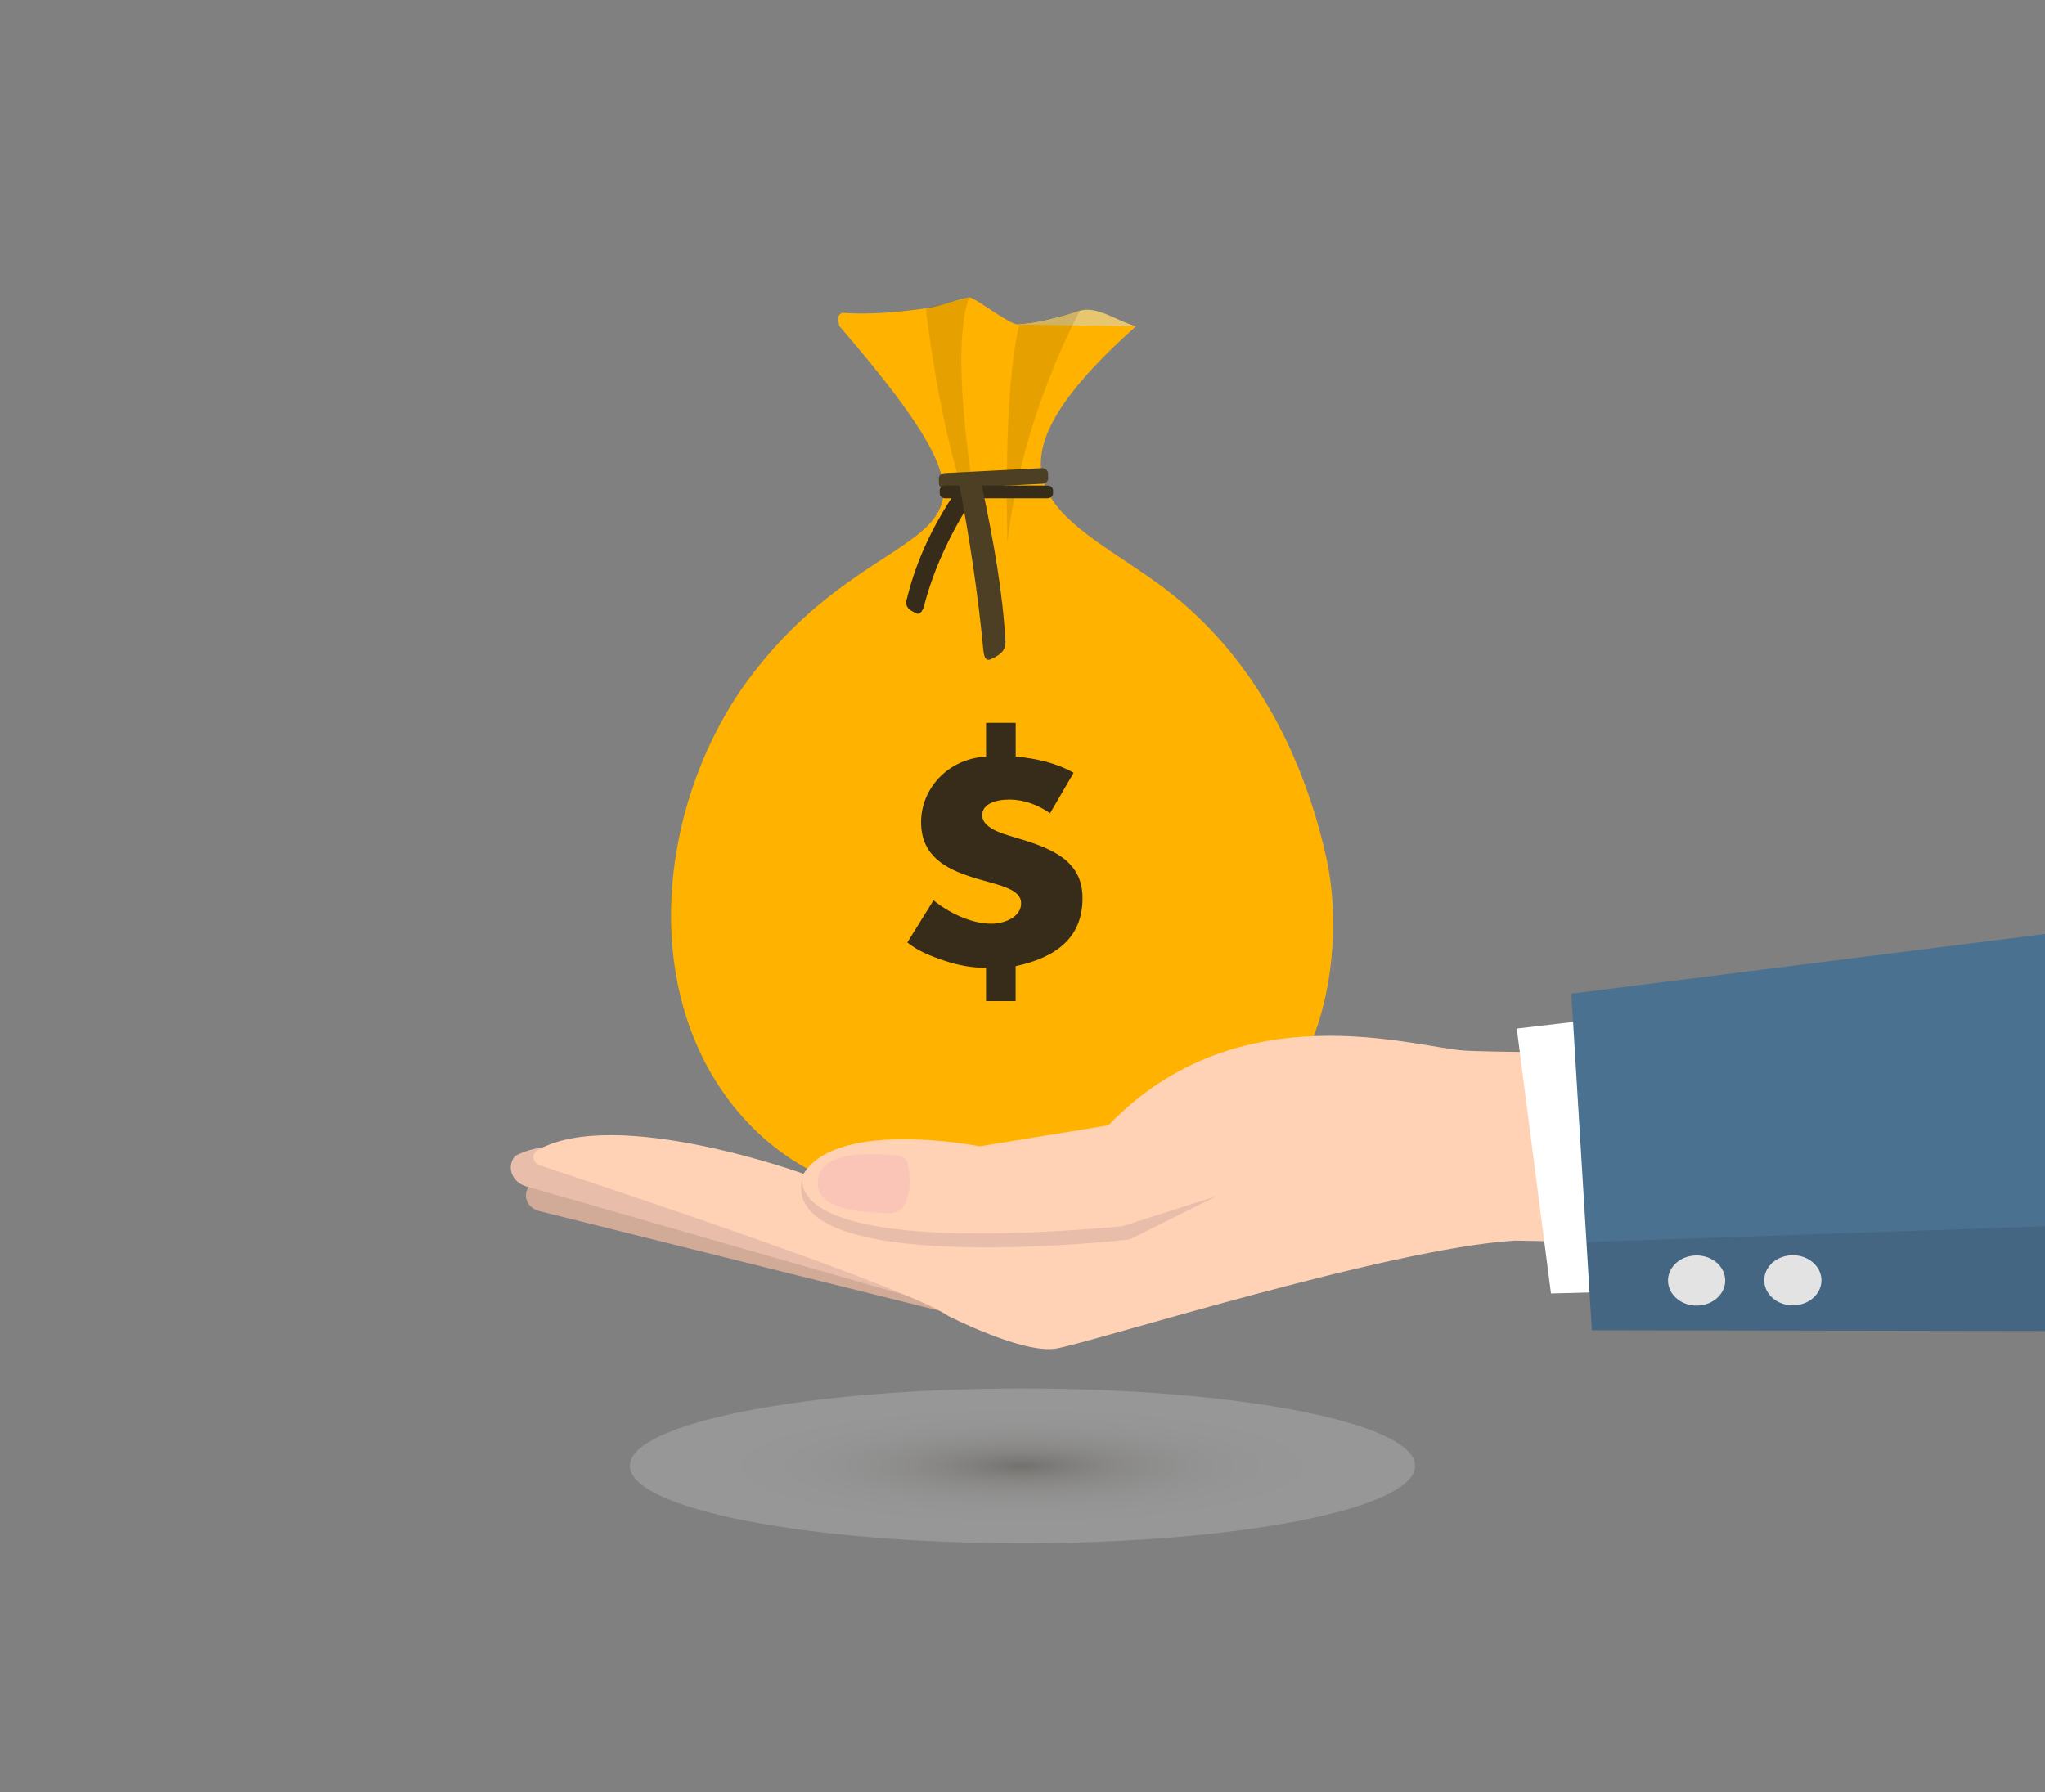 <?xml version="1.0" encoding="UTF-8"?> <svg xmlns="http://www.w3.org/2000/svg" width="267" height="234" viewBox="0 0 267 234" fill="none"><rect x="0" y="0" width="267" height="234" fill="#808080" stroke="none"/> <g clip-path="url(#clip0)"> <path d="M109.561 42.541C138.301 75.971 115.526 63.279 96.766 90.048C85.942 105.913 83.71 129.047 95.581 144.205C107.804 159.715 126.553 157.721 143.625 156.958C153.942 156.495 161.343 150.556 168.007 141.785C174.116 133.755 175.163 120.389 173.069 111.576C169.93 97.826 163.174 85.26 152.003 76.799C139.78 67.636 124.737 63.601 148.319 42.607C145.873 41.956 143.363 40.243 140.912 40.599C137.804 41.61 135.631 42.172 132.945 42.359C131.813 42.438 127.583 39.008 126.537 38.821C124.764 39.176 122.793 39.995 120.86 40.267C117.501 40.74 113.667 41.114 110.004 40.852C109.726 40.833 109.331 41.4 109.422 41.629L109.561 42.541Z" fill="#FFB300"></path> <path d="M148.313 42.611C145.867 41.961 143.246 39.859 140.907 40.604C137.729 41.614 135.625 42.176 132.939 42.363" fill="#E6C770"></path> <g opacity="0.1"> <g opacity="0.1"> <path opacity="0.1" d="M172.995 111.613C169.903 98.097 163.324 85.724 152.484 77.272C158.774 84.844 162.891 94.115 165.15 103.994C167.244 112.807 166.197 126.168 160.088 134.204C153.424 142.974 146.017 148.913 135.706 149.376C121.736 149.999 106.64 151.445 94.919 143.451C95.111 143.713 95.303 143.98 95.506 144.242C107.729 159.752 126.478 157.758 143.55 156.995C153.867 156.532 161.268 150.593 167.932 141.823C174.041 133.787 175.093 120.426 172.995 111.613Z" fill="black"></path> </g> </g> <path opacity="0.1" d="M141.003 40.599C141.003 40.599 133.399 54.227 131.535 70.822C131.535 70.822 130.878 51.068 133.1 42.359C132.993 42.406 134.509 42.204 136.539 41.867C137.809 41.657 139.582 40.842 141.003 40.599Z" fill="black"></path> <path opacity="0.1" d="M120.882 40.337C120.882 40.337 123.082 60.508 128.08 69.971C128.08 69.971 123.541 46.95 126.537 38.816C126.537 38.816 125.309 39.195 123.931 39.541C123.13 39.747 121.645 39.916 120.882 40.337Z" fill="black"></path> <path d="M121.88 117.562C123.792 119.129 126.745 120.622 129.41 120.622C131.156 120.622 133.319 119.747 133.319 117.964C133.319 115.924 130.077 115.559 126.788 114.501C123.541 113.443 120.257 111.805 120.257 107.359C120.257 103.058 123.669 99.085 128.742 98.795V94.386H132.608V98.795C135.23 99.015 137.932 99.632 140.175 100.91L137.099 106.194C135.604 105.136 133.73 104.406 131.775 104.406C129.944 104.406 128.24 104.991 128.24 106.447C128.24 108.122 130.862 108.852 132.315 109.287C137.057 110.673 141.339 112.203 141.339 117.271C141.339 122.373 138.012 124.998 132.603 126.163V130.722H128.737V126.383C126.905 126.383 125.122 126.056 123.37 125.471C121.624 124.886 119.835 124.193 118.463 123.065L121.88 117.562Z" fill="#362C19"></path> <path d="M136.117 63.171L123.424 63.816C122.98 63.84 122.601 63.536 122.59 63.147L122.569 62.492C122.558 62.118 122.884 61.804 123.311 61.781L136.005 61.135C136.448 61.111 136.827 61.416 136.838 61.804L136.859 62.459C136.87 62.834 136.539 63.152 136.117 63.171Z" fill="#4D3F24"></path> <path d="M136.763 65.071H123.413C123.012 65.071 122.687 64.785 122.687 64.434V64.041C122.687 63.69 123.012 63.405 123.413 63.405H136.763C137.163 63.405 137.489 63.69 137.489 64.041V64.434C137.484 64.785 137.163 65.071 136.763 65.071Z" fill="#362C19"></path> <path d="M120.593 79.321C121.976 73.869 124.481 68.922 127.455 64.373C127.663 63.915 127.199 63.788 126.676 63.606L126.275 63.465C125.752 63.283 125.159 63.503 124.945 63.962C121.405 69.152 119.483 73.757 118.388 78.254C118.18 78.713 118.372 79.345 118.863 79.677L119.632 80.103C120.155 80.285 120.38 79.78 120.593 79.321Z" fill="#362C19"></path> <path d="M128.39 84.933C127.706 77.716 126.558 69.966 125.148 62.876C125.052 62.197 125.624 62.183 126.275 62.113L126.777 62.057C127.434 61.982 128.043 62.473 128.139 63.152C129.794 71.019 130.91 77.346 131.273 83.711C131.348 85.059 130.446 85.607 129.207 86.15C128.555 86.22 128.491 85.611 128.39 84.933Z" fill="#4D3F24"></path> <path d="M69.911 154.033L69.217 154.768C68.112 155.942 68.742 157.73 70.419 158.147L131.535 173.371L138.915 164.773C138.909 164.773 82.733 146.344 69.911 154.033Z" fill="#D1AA98"></path> <path d="M67.209 150.991C66.093 152.418 66.852 154.388 68.726 154.927L128.123 171.971L135.802 163.575C136.09 163.163 78.38 144.167 67.209 150.991Z" fill="#E8BDA9"></path> <path d="M240.636 137.615C240.636 137.615 197.623 137.569 191.209 137.185C184.796 136.801 161.722 129.234 144.719 146.943L127.914 149.685C127.914 149.685 109.39 146.016 104.92 153.279C104.92 153.279 80.436 144.406 70.205 150.172C69.324 150.668 69.495 151.847 70.472 152.17C79.934 155.292 118.783 168.237 123.787 171.826C123.787 171.826 133.505 176.82 137.884 176.094C142.423 175.346 181.309 162.995 197.772 161.998L246.932 162.981L240.636 137.615Z" fill="#FFD2B5"></path> <path d="M104.92 153.284C104.92 153.284 99.709 164.296 146.503 160.135L158.838 156.195L147.475 161.853C147.469 161.853 100.307 167.249 104.92 153.284Z" fill="#E8BDA9"></path> <path d="M198.034 134.311L202.498 168.901L272.548 167.067L268.591 126.009L198.034 134.311Z" fill="white"></path> <path d="M205.157 129.753L207.833 173.703L280.462 173.82L275.752 120.861L205.157 129.753Z" fill="#4B7191"></path> <path opacity="0.1" d="M279.207 159.71L207.133 162.195L207.833 173.703L280.462 173.82L279.207 159.71Z" fill="black"></path> <path d="M225.161 166.514C225.599 168.279 224.323 170.024 222.304 170.408C220.291 170.792 218.299 169.673 217.861 167.904C217.423 166.14 218.7 164.394 220.713 164.011C222.737 163.627 224.723 164.745 225.161 166.514Z" fill="#E3E3E3"></path> <path d="M237.726 166.486C238.164 168.251 236.888 169.996 234.869 170.38C232.856 170.764 230.864 169.645 230.426 167.876C229.988 166.107 231.265 164.366 233.283 163.983C235.296 163.599 237.288 164.717 237.726 166.486Z" fill="#E3E3E3"></path> <path opacity="0.18" d="M133.5 201.516C161.812 201.516 184.764 196.992 184.764 191.412C184.764 185.832 161.812 181.308 133.5 181.308C105.188 181.308 82.236 185.832 82.236 191.412C82.236 196.992 105.188 201.516 133.5 201.516Z" fill="url(#paint0_radial)"></path> <path d="M118.537 151.992C118.81 153.429 119.082 156.069 117.838 157.66C117.416 158.203 116.674 158.474 115.926 158.432C113.4 158.287 107.094 158.231 106.784 154.875C106.33 149.933 114.265 150.644 117.176 150.874C117.865 150.93 118.425 151.389 118.537 151.992Z" fill="#FAC5B6"></path> </g> <defs> <radialGradient id="paint0_radial" cx="0" cy="0" r="1" gradientUnits="userSpaceOnUse" gradientTransform="translate(133.5 191.412) scale(51.262 10.105)"> <stop stop-color="#362C19"></stop> <stop offset="0.011" stop-color="#3E3522"></stop> <stop offset="0.073" stop-color="#665F50"></stop> <stop offset="0.141" stop-color="#8B857A"></stop> <stop offset="0.213" stop-color="#AAA69E"></stop> <stop offset="0.29" stop-color="#C5C2BC"></stop> <stop offset="0.375" stop-color="#DAD8D5"></stop> <stop offset="0.47" stop-color="#EBEAE8"></stop> <stop offset="0.581" stop-color="#F6F6F5"></stop> <stop offset="0.722" stop-color="#FDFDFD"></stop> <stop offset="1" stop-color="white"></stop> </radialGradient> <clipPath id="clip0"> <rect width="267" height="234" fill="white"></rect> </clipPath> </defs> </svg> 